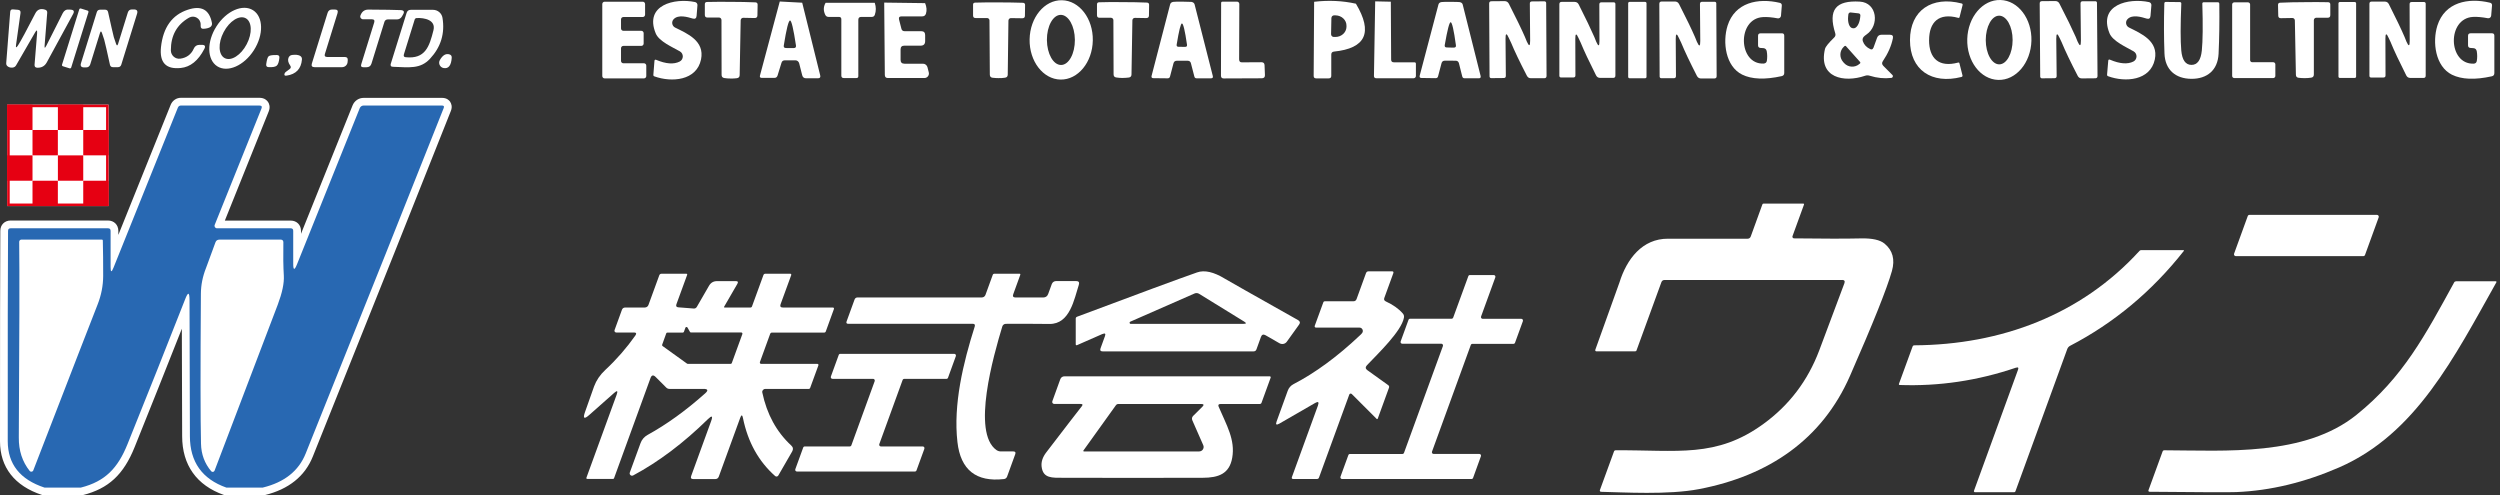 <?xml version="1.0" encoding="UTF-8"?><svg id="logo" xmlns="http://www.w3.org/2000/svg" width="646" height="128" viewBox="0 0 646 128"><rect x="0" y="0" width="646" height="128" fill="#333333" stroke="none"/><rect width="646" height="128" style="fill:none;"/><path d="M476,72.35h-45.87c-.41,0-.69.19-.83.58l-6.42,17.6c-.05.17-.17.25-.35.25h-10.04c-.19,0-.34-.19-.27-.38,4.18-11.61,6.26-17.43,6.26-17.45,1.88-6.02,5.89-11.3,12.54-11.27,2.46.01,9.29.01,20.5.01.44,0,.74-.21.88-.61l3-8.27c.05-.14.16-.21.31-.21h10.2c.22,0,.3.1.22.32l-2.95,8.1c-.1.27.1.57.39.57,7.73.1,13.5.1,17.3.01,2.89-.06,4.92.38,6.1,1.35,2.11,1.75,2.74,4.1,1.9,7.09-1.28,4.52-4.89,13.54-10.82,27.06-7.22,16.49-21.02,25.83-39,29.28-8.01,1.54-19.59.82-25.34.7-.22,0-.38-.22-.3-.43l3.64-9.98c.06-.21.22-.31.44-.32,16.01-.1,25.99,2.06,38.18-6.81,6.67-4.84,11.48-11.18,14.44-19.04,3.92-10.42,6.08-16.18,6.48-17.3.21-.58,0-.87-.61-.87h0Z" style="fill:#fff;"/><path d="M614.65,56.17l-3.53,9.71c-.06.18-.25.31-.45.31h-32.93c-.34,0-.57-.34-.45-.65l3.53-9.71c.06-.18.25-.31.45-.31h32.93c.34,0,.57.34.45.65h0Z" style="fill:#fff;"/><path d="M520.91,95.01c-9.86,3.35-19.88,4.84-30.05,4.47-.13,0-.22-.14-.18-.27l3.52-9.64c.08-.22.23-.34.47-.34,22.33-.13,43.06-7.83,58.18-24.41.12-.13.27-.19.44-.19h10.91c.1,0,.17.12.1.21-8.23,10.44-18.03,18.61-29.38,24.51-.36.19-.61.48-.75.87l-13.38,36.73c-.05.16-.16.23-.32.23h-10.15c-.18,0-.31-.18-.25-.35l11.38-31.27c.21-.56.03-.74-.53-.54h0Z" style="fill:#fff;"/><path d="M340.56,104.77c.32-.89.08-1.11-.75-.63l-9.23,5.33c-.78.44-1.01.25-.7-.58l2.87-7.92c.28-.76.79-1.35,1.51-1.72,5.6-2.9,11.34-7.11,17.17-12.62.27-.25.47-.45.58-.63.38-.58-.04-1.35-.72-1.35h-11.25c-.23,0-.4-.22-.32-.44l2.23-6.1c.06-.17.18-.26.36-.26h7.4c.41,0,.69-.19.83-.58l2.43-6.68c.12-.32.34-.48.69-.48h6.03c.35,0,.45.17.34.49l-2.32,6.37c-.16.43-.03.72.39.92,1.82.84,3.29,1.86,4.36,3.09.3.32.4.71.31,1.14-.65,3.47-6.6,9.16-9.56,12.27-.44.48-.4.91.13,1.28l5.35,3.84c.25.17.32.4.22.69l-2.91,8c-.04.1-.18.14-.27.05l-6.43-6.43c-.21-.21-.56-.13-.65.14l-7.82,21.43c-.09.25-.26.38-.52.38h-6.13c-.35,0-.47-.17-.35-.5l6.73-18.49h0Z" style="fill:#fff;"/><path d="M284.88,86.3l-6.6,2.9c-.14.06-.31-.04-.31-.21v-6.65c0-.25.12-.41.35-.5,15.7-5.89,26.04-9.71,31.01-11.45,1.9-.67,4.3-.13,7.18,1.63,1,.6,7.3,4.17,18.92,10.7.5.3.6.67.26,1.15l-3.18,4.43c-.43.6-1.24.76-1.89.4l-3.6-2.07c-.57-.32-.97-.18-1.19.43l-1.16,3.21c-.13.35-.38.53-.75.53h-38.98c-.57,0-.75-.27-.56-.8l1.13-3.11c.25-.67.04-.87-.62-.58M321.33,83.68c.74,0,.8-.19.17-.58l-11.65-7.18c-.36-.22-.8-.25-1.19-.08l-16.61,7.29c-.28.13-.19.56.12.56h29.16Z" style="fill:#fff;"/><path d="M163.8,85.92h-4.57c-.32,0-.54-.32-.43-.62l1.9-5.23c.14-.4.44-.61.88-.61h5.05c.41,0,.79-.26.93-.66l2.8-7.67c.09-.25.31-.4.57-.4h6.38c.25,0,.32.12.23.35l-2.76,7.55c-.17.48,0,.74.5.78l3.95.31c.38.04.65-.12.84-.44l3.13-5.42c.47-.82,1.16-1.22,2.1-1.22h4.84c.53,0,.66.23.4.7l-3.44,5.94c-.05.09.01.19.12.19h6.67c.21,0,.35-.1.43-.3l2.95-8.09c.06-.21.27-.35.49-.35h6.45c.18,0,.3.17.25.34l-2.76,7.55c-.19.56,0,.84.58.84h12.94c.19,0,.34.19.27.38l-2.11,5.82c-.08.19-.22.28-.43.28h-13.47c-.23,0-.39.12-.48.36l-2.64,7.26c-.08.23.09.47.32.47h14.55c.18,0,.31.18.25.36l-2.14,5.85c-.06.17-.18.26-.35.26h-11.25c-.49,0-.87.45-.76.93,1.18,5.59,3.66,10.16,7.48,13.69.49.45.57.97.23,1.55l-3.57,6.19c-.17.3-.57.38-.83.14-4.28-3.79-7.05-8.79-8.31-14.99-.17-.87-.41-.88-.71-.05l-5.53,15.18c-.16.43-.47.65-.92.65h-5.66c-.56,0-.75-.27-.56-.8l5.15-14.16c.5-1.38.23-1.55-.82-.53-6.32,6.2-12.76,11.04-19.32,14.55-.49.27-1.06-.22-.87-.75l2.76-7.56c.32-.92.97-1.68,1.82-2.15,4.94-2.72,9.91-6.3,14.91-10.76.84-.76.7-1.14-.44-1.14h-8.8c-.32,0-.61-.12-.84-.35l-2.73-2.73c-.61-.61-1.05-.5-1.33.28l-9.42,25.88c-.04.12-.13.18-.26.18h-6.6c-.26,0-.35-.12-.26-.36l7.8-21.42c.36-1,.14-1.15-.65-.44l-6.43,5.69c-1.33,1.19-1.7.93-1.1-.76,1.07-3.05,1.85-5.25,2.34-6.61.58-1.57,1.54-2.99,2.9-4.26,2.91-2.7,5.5-5.68,7.77-8.9.36-.52.23-.78-.4-.78M177.65,84.64c-.13-.22-.45-.19-.54.04l-.39,1.07c-.05.12-.16.19-.28.19h-4c-.13,0-.23.08-.28.19l-1.06,2.94c-.05.12,0,.26.1.34l6.34,4.56c.05.03.12.05.17.05h11.1c.13,0,.23-.08.28-.19l2.74-7.52c.06-.19-.08-.4-.28-.4h-13.01c-.1,0-.21-.05-.26-.16l-.63-1.11h0Z" style="fill:#fff;"/><path d="M261.83,76c-.22.58-.01.87.6.87h7.13c.63,0,1.07-.3,1.29-.91l.93-2.55c.17-.47.61-.78,1.1-.78h5.2c.66,0,.89.32.69.96-1.2,3.68-2.28,10.19-7.6,10.12-4.59-.05-8.35-.06-11.26-.03-.43,0-.8.28-.92.69-2.26,7.49-7.96,27.41-1.5,31.93.35.23.72.35,1.14.35h3.21c.5,0,.67.23.5.71l-2.11,5.8c-.13.35-.44.6-.82.63-7.18.82-11.2-2.38-12.01-9.56-1.11-9.68,1.48-20.45,4.47-29.86.14-.47-.03-.7-.5-.7h-32.18c-.44,0-.58-.21-.43-.62l2.06-5.66c.12-.32.41-.53.75-.53h32.15c.4,0,.76-.26.91-.63l1.9-5.22c.06-.17.23-.28.43-.28h6.46c.22,0,.28.1.21.31l-1.8,4.96h0Z" style="fill:#fff;"/><path d="M393.52,82.97l-2.04,5.6c-.06.17-.22.28-.41.28h-10.6c-.18,0-.35.12-.41.28l-10.03,27.57c-.1.3.1.6.41.6h11.82c.31,0,.52.3.41.6l-2.03,5.6c-.06.17-.23.28-.41.28h-33.44c-.31,0-.52-.31-.41-.6l2.04-5.59c.06-.17.22-.28.41-.28h13.55c.18,0,.35-.12.41-.28l10.06-27.61c.1-.3-.1-.6-.41-.6h-10.1c-.31,0-.52-.3-.41-.6l2.03-5.58c.06-.17.23-.28.41-.28h10.72c.19,0,.35-.12.41-.28l3.92-10.73c.06-.17.22-.28.41-.28h6.15c.31,0,.52.3.41.6l-3.68,10.11c-.1.3.1.6.41.6h9.98c.31,0,.52.3.41.6h0Z" style="fill:#fff;"/><path d="M634.65,72.68h10.26c.14,0,.22.14.16.26-10.88,19.36-20.79,39.19-40.64,47.84-8.92,3.88-17.76,6.01-26.52,6.37-1.76.08-9.25.05-22.49-.08-.19,0-.32-.19-.26-.38l3.65-10.02c.08-.22.23-.32.47-.32,15.73.05,36.26,1.62,49.63-9.15,12.08-9.71,17.83-20.71,25.25-34.23.1-.19.27-.28.49-.28h0Z" style="fill:#fff;"/><path d="M238.86,115.96l-2.04,5.6c-.06.17-.22.28-.41.28h-30.49c-.31,0-.52-.3-.41-.6l2.04-5.6c.06-.17.22-.28.41-.28h11.62c.18,0,.35-.12.41-.28l6.03-16.59c.1-.3-.1-.6-.41-.6h-10.5c-.31,0-.52-.3-.41-.6l2.03-5.58c.06-.17.23-.28.41-.28h29.44c.31,0,.52.3.41.6l-2.03,5.59c-.06.17-.23.28-.41.28h-10.9c-.18,0-.35.12-.41.28l-6.03,16.58c-.1.3.1.6.41.6h10.82c.31,0,.52.3.41.6h0Z" style="fill:#fff;"/><path d="M314.93,105.16c2.04,4.76,4.28,8.49,3.48,13.11-.72,4.19-3.57,5.18-7.64,5.19-12.01.03-24.02.03-36.02,0-2.83-.01-5.24.22-5.6-2.89-.14-1.22.26-2.46,1.23-3.71,5.27-6.87,8.31-10.83,9.14-11.86.34-.41.23-.62-.3-.62h-6.81c-.36,0-.62-.36-.49-.7l2.04-5.64c.19-.53.58-.8,1.14-.8h53.01c.17,0,.28.17.23.34l-2.37,6.51c-.06.18-.25.3-.43.3h-10.12c-.56,0-.72.26-.5.78M308.33,107.45l2.36-2.34c.48-.48.38-.72-.31-.72h-21.38c-.27,0-.48.1-.65.32l-8.4,11.71c-.06.1,0,.23.12.23h29.79c.84,0,1.4-.85,1.06-1.62l-2.81-6.39c-.19-.45-.13-.84.22-1.19h0Z" style="fill:#fff;"/><path d="M175.62,15.91c1.06-.54,1.1-2.04.06-2.64-1.81-1.05-5.41-2.56-6.25-4.66-3-7.36,4.92-9.18,10.17-8.08.39.08.65.44.62.83l-.22,2.74c-.05.63-.39.87-1.01.69-1.33-.4-3.71-1.1-4.92.17-.63.67-.44,1.76.39,2.17,3.12,1.54,7.67,3.43,6.69,8.22-1.14,5.51-7.61,5.99-12.04,4.39-.21-.06-.3-.21-.28-.43l.28-3.56c.03-.3.18-.4.47-.28,2.52,1.06,4.53,1.2,6.03.44h0Z" style="fill:#fff;"/><path d="M350.37.96c4.44,7.42,2.55,11.53-5.67,12.37-.47.05-.7.31-.7.78v5.49c0,.43-.22.65-.65.65h-3.27c-.43,0-.63-.22-.63-.65l.12-19.14c3.77-.44,7.36-.27,10.81.5M344.03,4.66l-.08,4.17c-.01.39.3.71.69.72h.35c1.59.04,2.9-1.13,2.94-2.6v-.26c.04-1.48-1.23-2.69-2.81-2.72h-.35c-.4-.03-.72.28-.74.69h0Z" style="fill:#fff;"/><path d="M551.25,15.91c1.07-.54,1.11-2.04.08-2.64-1.81-1.06-5.4-2.59-6.24-4.69-2.96-7.38,4.96-9.16,10.21-8.04.39.08.65.43.62.83l-.23,2.74c-.05.63-.39.87-1.01.69-1.33-.41-3.71-1.13-4.92.14-.65.66-.45,1.76.38,2.17,3.11,1.55,7.66,3.47,6.67,8.24-1.16,5.51-7.64,5.97-12.06,4.35-.21-.08-.3-.22-.28-.43l.3-3.56c.03-.31.18-.4.47-.28,2.52,1.07,4.53,1.22,6.03.47h0Z" style="fill:#fff;"/><path d="M640.01,15.72c.13-.79.13-1.62-.01-2.46-.09-.5-.38-.78-.88-.82l-.76-.05c-.41-.04-.62-.26-.62-.69v-2.43c0-.45.22-.67.67-.67h5.51c.41,0,.62.21.62.62v9.67c0,.45-.22.74-.67.83-4.35.96-7.78.82-10.28-.41-4.31-2.14-5.11-8.43-3.77-12.7,1.93-6.04,7.93-7.27,13.6-5.91.38.09.54.34.52.71l-.22,2.64c-.04.44-.44.74-.87.66-1.49-.28-2.77-.4-3.84-.34-6.77.4-6.45,12.31.17,12.08.48-.01.75-.26.83-.72h0Z" style="fill:#fff;"/><path d="M161.08,7.96h4.63c.34,0,.61.27.61.61v2.68c0,.34-.27.61-.61.61h-4.63c-.34,0-.61.27-.61.61v3.27c0,.34.27.61.61.61h5.31c.34,0,.61.27.61.61v2.69c0,.34-.27.61-.61.61h-10.15c-.34,0-.61-.27-.61-.61V1.05c0-.34.27-.61.61-.61h9.84c.34,0,.61.27.61.61v2.74c0,.34-.27.61-.61.61h-5c-.34,0-.61.27-.61.61v2.34c0,.34.27.61.61.61h0Z" style="fill:#fff;"/><path d="M188.81,20.29c-.57,0-1.13-.04-1.64-.12-.48-.08-.71-.35-.71-.83l-.03-14.16c0-.36-.28-.65-.63-.65h-2.98c-.45.01-.69-.22-.69-.67V1.09c0-.38.18-.57.57-.58,1.97-.05,4.05-.05,6.25-.03,2.2,0,4.28.05,6.26.13.38.03.56.22.56.6l-.05,2.78c-.01.45-.25.67-.7.67l-2.98-.06c-.35,0-.63.28-.65.63l-.26,14.16c0,.48-.25.75-.72.82-.53.06-1.06.1-1.6.09h0Z" style="fill:#fff;"/><path d="M258.1,20.19c-.57,0-1.11-.04-1.63-.1-.47-.06-.7-.34-.7-.82l-.09-13.99c0-.35-.28-.62-.63-.62h-2.94c-.45.01-.67-.21-.67-.65V1.25c-.03-.36.17-.56.54-.57,1.94-.06,4-.08,6.17-.06,2.17,0,4.23.04,6.19.1.36.03.56.22.54.58l-.04,2.76c0,.44-.22.66-.67.66l-2.94-.04c-.35-.01-.63.27-.65.62l-.18,13.99c-.01.47-.25.74-.72.79-.52.08-1.05.12-1.58.1h0Z" style="fill:#fff;"/><path d="M305.5,15.69c-.75,0-1.23,0-1.44.01-.44.01-.71.23-.83.65l-.89,3.4c-.08.32-.28.49-.62.49l-3.68-.04c-.41,0-.57-.19-.47-.6l4.8-18.49c.1-.35.38-.56.82-.63.22-.04,1.01-.05,2.34-.05,1.33.01,2.11.03,2.33.06.44.08.71.28.82.63l4.71,18.52c.1.4-.05.6-.47.6h-3.68c-.34.01-.54-.14-.62-.48l-.88-3.4c-.1-.43-.39-.65-.83-.66-.19,0-.67-.01-1.42-.01M305.37,12.11h.87c.38,0,.53-.19.48-.56-.53-3.66-.97-5.49-1.31-5.49-.31,0-.76,1.81-1.36,5.46-.06.36.09.56.47.57.25.01.54.01.85.01h0Z" style="fill:#fff;"/><path d="M320.2,15.39c0,.49.25.74.74.72l5.02-.03c.52,0,.79.26.8.78l.1,2.55c.01.54-.25.8-.79.82l-9.88.04c-.47,0-.69-.25-.69-.72l.04-18.77c0-.23.13-.35.36-.35h3.78c.31.01.56.28.56.61l-.05,14.35h0Z" style="fill:#fff;"/><path d="M355.35.35l4.04.09.08,14.96c0,.47.23.7.7.7h5.32c.25,0,.38.13.38.38v3.16c0,.32-.27.58-.6.58h-9.62c-.43,0-.63-.21-.62-.63l.32-19.23h0Z" style="fill:#fff;"/><path d="M390.46,11.03c-.36-.76-.56-1.18-.58-1.22-.58-1.33-.87-1.26-.85.23l.08,9.56c0,.38-.18.56-.54.56l-3.26.03c-.22,0-.41-.19-.41-.43l-.1-18.83c-.01-.4.19-.61.58-.61l3.4-.03c.5,0,.87.22,1.1.66,1.86,3.65,3.25,6.5,4.14,8.54.32.78.49,1.18.5,1.22.6,1.35.88,1.27.87-.22l-.08-9.56c-.01-.38.18-.56.54-.56l3.25-.03c.23,0,.43.19.43.43l.1,18.83c0,.4-.19.61-.58.61h-3.42c-.49.03-.85-.19-1.09-.65-1.88-3.64-3.24-6.48-4.08-8.54h0Z" style="fill:#fff;"/><path d="M532.79,11.04c-.38-.76-.57-1.18-.58-1.22-.6-1.33-.88-1.27-.87.23l.1,9.6c0,.36-.18.56-.56.56l-3.26.03c-.23,0-.41-.19-.43-.43l-.13-18.9c-.01-.4.19-.61.58-.61l3.43-.03c.49,0,.87.22,1.09.66,1.89,3.65,3.27,6.51,4.18,8.55.32.78.49,1.19.5,1.23.6,1.35.88,1.27.87-.23l-.1-9.59c0-.38.18-.56.56-.57h3.26c.23-.03.43.17.43.4l.14,18.9c0,.4-.19.61-.6.61l-3.42.03c-.5.01-.87-.21-1.1-.66-1.89-3.65-3.25-6.51-4.1-8.57h0Z" style="fill:#fff;"/><path d="M617.8,11.01c-.35-.76-.54-1.15-.56-1.19-.58-1.33-.87-1.26-.85.22l.03,9.45c0,.36-.18.54-.54.54h-3.21c-.23.01-.41-.18-.41-.41V1.01c-.01-.4.18-.6.57-.6h3.38c.49,0,.85.22,1.07.66,1.82,3.61,3.18,6.42,4.05,8.45.31.76.48,1.18.49,1.22.58,1.32.87,1.26.85-.22l-.03-9.46c0-.36.18-.54.54-.54h3.21c.23,0,.41.18.41.41v18.61c.01.4-.18.6-.57.6h-3.38c-.49,0-.85-.21-1.07-.65-1.82-3.61-3.16-6.45-3.99-8.48h0Z" style="fill:#fff;"/><path d="M484.09,12.37l.94-2.59c.19-.53.57-.8,1.14-.8h2.2c.63,0,.88.31.75.93-.4,1.97-1.27,3.93-2.59,5.89-.3.44-.25.85.13,1.23l2.33,2.34c.27.26.12.71-.26.76-1.81.22-3.69.04-5.63-.57-.4-.12-.8-.12-1.2.03-5.4,1.84-12.1.53-10.32-6.95.14-.56.93-1.54,2.38-2.95.31-.3.4-.66.27-1.09-1.92-6.11.17-8.54,6.35-8.18,4.52.26,5.11,6.2,1.73,8.49-.31.21-.54.4-.7.57-.31.35-.39.74-.25,1.18.32.92.96,1.59,1.93,2.04.38.17.63.05.78-.34M480.23,3.45l-2.03-.23c-.28-.03-.54.18-.58.48l-.06.54c-.17,1.59.34,2.95,1.13,3.04l.21.03c.8.09,1.58-1.13,1.76-2.72l.06-.56c.03-.3-.18-.56-.48-.58M480.63,16l-3.62-4.06c-.1-.12-.28-.12-.4-.01l-.12.1c-1.16,1.04-1.26,2.82-.22,3.99l.23.26c1.04,1.16,2.82,1.27,3.99.23l.12-.1c.12-.1.13-.28.03-.4h0Z" style="fill:#fff;"/><path d="M498.47,10.38c0,4.66,2.48,7.13,7.51,5.79.18-.05.3.01.34.19l.78,3.09c.06.23-.03.38-.27.44-7.65,1.95-13.3-1.8-13.29-9.53.01-7.71,5.68-11.45,13.33-9.47.23.05.32.21.26.44l-.78,3.09c-.05.18-.17.25-.35.19-5.01-1.37-7.51,1.09-7.52,5.76h0Z" style="fill:#fff;"/><path d="M516.34,20.65c-4.58-.13-8.16-4.85-8-10.56.16-5.7,4-10.23,8.58-10.09,4.58.13,8.16,4.85,8,10.56-.17,5.7-4,10.23-8.58,10.09M516.6,16.63c1.92,0,3.46-2.82,3.46-6.3s-1.57-6.28-3.48-6.28-3.46,2.82-3.46,6.3,1.57,6.28,3.48,6.28h0Z" style="fill:#fff;"/><path d="M201.49.39l5.8.31,4.65,18.77c.13.5-.06.76-.6.76h-3.05c-.53,0-.87-.26-1-.78l-.78-3.08c-.12-.45-.5-.78-.94-.78h-2.78c-.44,0-.72.21-.85.62l-1.02,3.31c-.13.4-.4.61-.83.61h-3.22c-.44,0-.61-.21-.49-.63L201.49.39M204.11,12.42h1.01c.44-.01.62-.23.56-.66-.65-4.31-1.16-6.46-1.53-6.46-.39,0-.93,2.15-1.62,6.45-.08.43.12.65.56.66.3.01.63.01,1.02.01h0Z" style="fill:#fff;"/><path d="M226.04.75c.36,1.05.36,2.08.01,3.08-.13.36-.39.54-.78.54h-2.73c-.5,0-.75.25-.75.75v14.55c0,.34-.17.5-.5.5h-3.24c-.43,0-.65-.21-.65-.63V4.98c0-.4-.21-.61-.61-.61h-2.68c-.41,0-.71-.19-.88-.57-.5-1.06-.47-2.08.1-3.07h12.7Z" style="fill:#fff;"/><path d="M274.04,20.56c-4.51-.08-8.09-4.74-7.99-10.39.1-5.66,3.83-10.19,8.34-10.11,4.51.08,8.09,4.74,7.99,10.39-.1,5.66-3.83,10.19-8.34,10.11M274.18,16.79c2-.01,3.59-2.92,3.57-6.5-.03-3.57-1.66-6.46-3.66-6.45-2,.01-3.59,2.92-3.57,6.5.03,3.57,1.66,6.46,3.66,6.45h0Z" style="fill:#fff;"/><path d="M566.26,16.77c1.54.01,2.43-1.23,2.69-3.7.25-2.5.3-6.55.13-12.14-.01-.19.14-.35.34-.35h3.64c.27,0,.4.14.41.41.06,4.59,0,8.9-.19,12.93-.22,4.22-2.95,6.47-7.03,6.45-4.09-.03-6.79-2.32-6.95-6.54-.16-4.03-.17-8.33-.04-12.93.01-.27.16-.41.41-.4l3.64.04c.19,0,.35.17.34.35-.23,5.59-.23,9.64-.01,12.14.22,2.48,1.1,3.73,2.63,3.74h0Z" style="fill:#fff;"/><path d="M587.95,16.63v3c0,.3-.25.54-.54.54h-10.08c-.3,0-.54-.25-.54-.54V1.15c0-.3.25-.54.54-.54h3.56c.3,0,.54.25.54.54v14.39c0,.3.25.54.54.54h5.44c.3,0,.54.25.54.54h0Z" style="fill:#fff;"/><path d="M455.73,16.42c.47-.03.75-.26.83-.72.12-.79.12-1.6-.03-2.45-.09-.5-.38-.76-.88-.82l-.75-.04c-.41-.04-.62-.27-.62-.69v-2.42c-.01-.45.21-.67.66-.67h5.49c.41-.01.61.19.62.61v9.62c.01.45-.21.72-.65.83-4.32.96-7.74.83-10.22-.39-4.3-2.12-5.11-8.37-3.78-12.63,1.9-6.02,7.88-7.25,13.52-5.91.36.1.53.34.5.71l-.21,2.63c-.04.43-.44.74-.87.66-1.48-.28-2.76-.39-3.82-.32-6.73.41-6.38,12.26.19,12.01h0Z" style="fill:#fff;"/><path d="M239.04.8c.41.97.49,1.88.23,2.72-.16.48-.48.71-.97.71h-5.32c-.58,0-.8.28-.66.84l.6,2.34c.1.43.38.65.83.65h4.3c.67,0,1.01.34,1.01,1.01v1.54c0,.79-.39,1.19-1.18,1.19h-4.21c-.63,0-.96.32-.96.96v2.7c0,.66.34,1,1,1h4.79c.54,0,1.02.38,1.16.91l.34,1.35c.18.74-.38,1.44-1.13,1.44h-9.44c-.52,0-.78-.26-.79-.79l-.16-18.7,10.55.14h0Z" style="fill:#fff;"/><path d="M290.08,20.15c-.57-.01-1.11-.05-1.63-.13-.47-.06-.7-.34-.7-.8l-.05-14c0-.35-.28-.63-.63-.63h-2.94c-.45.01-.67-.22-.67-.66V1.16c-.01-.36.18-.56.54-.57,1.95-.06,4.03-.08,6.2-.04,2.16,0,4.23.04,6.17.12.38.03.57.22.56.58l-.04,2.76c-.01.44-.23.66-.69.66l-2.94-.05c-.35,0-.65.27-.65.62l-.23,14c0,.48-.25.74-.72.8-.52.06-1.04.1-1.58.1h0Z" style="fill:#fff;"/><path d="M374.83.48c1.33,0,2.11.03,2.33.06.44.08.71.28.8.63l4.63,18.46c.09.4-.06.6-.47.6h-3.66c-.34,0-.54-.17-.62-.49l-.85-3.39c-.12-.43-.39-.65-.83-.66-.19-.01-.67-.01-1.42-.01-.75-.01-1.22-.01-1.42,0-.43.01-.71.22-.83.65l-.89,3.38c-.08.32-.28.49-.62.49l-3.66-.05c-.41,0-.57-.21-.47-.6l4.85-18.4c.1-.34.36-.56.8-.62.23-.04,1.01-.05,2.33-.04M374.76,12.29c.35,0,.66.01.93.01.4-.01.58-.21.52-.61-.54-3.96-1-5.94-1.36-5.95-.34,0-.84,1.97-1.53,5.9-.06.4.1.61.5.62.27.01.58.03.93.03h0Z" style="fill:#fff;"/><path d="M411.97,9.55c.31.78.47,1.18.49,1.22.57,1.32.85,1.24.84-.22l-.03-9.41c0-.36.18-.54.54-.54h3.2c.23,0,.41.18.41.41v18.52c0,.4-.19.6-.58.6h-3.35c-.49,0-.85-.22-1.07-.66-1.81-3.59-3.13-6.39-3.96-8.43-.35-.75-.54-1.15-.56-1.19-.57-1.32-.85-1.24-.84.22l.03,9.41c0,.36-.18.54-.54.54h-3.2c-.23,0-.41-.18-.41-.41V1.09c0-.4.19-.6.58-.6h3.35c.49,0,.84.22,1.06.65,1.82,3.6,3.17,6.41,4.04,8.41h0Z" style="fill:#fff;"/><path d="M425.46,19.87c0,.19-.16.35-.35.35h-4.04c-.19,0-.35-.16-.35-.35V.84c0-.19.16-.35.35-.35h4.04c.19,0,.35.16.35.35v19.03h0Z" style="fill:#fff;"/><path d="M434.44,11.08c-.38-.76-.56-1.16-.58-1.2-.58-1.35-.87-1.27-.85.22l.06,9.55c0,.36-.18.56-.54.56h-3.25c-.23.01-.41-.17-.43-.4l-.08-18.81c0-.4.19-.6.6-.61h3.39c.5-.01.87.21,1.1.65,1.86,3.64,3.24,6.48,4.12,8.52.32.79.49,1.19.5,1.23.6,1.35.88,1.27.87-.22l-.08-9.55c0-.36.18-.56.56-.56h3.25c.23-.01.41.17.41.4l.09,18.81c0,.4-.19.6-.6.61h-3.4c-.49.01-.85-.21-1.09-.65-1.86-3.64-3.21-6.48-4.05-8.54h0Z" style="fill:#fff;"/><path d="M595.38.56c2.19-.04,4.25-.03,6.2.01.38.01.57.21.57.58v2.76c0,.45-.22.67-.67.67h-2.95c-.35,0-.63.28-.63.63v14.04c0,.48-.23.75-.71.82-.52.08-1.06.12-1.62.12-.54.01-1.07-.03-1.6-.09-.47-.05-.71-.32-.71-.8l-.27-14.03c-.01-.35-.3-.63-.65-.62l-2.95.05c-.45.01-.69-.21-.69-.66l-.06-2.76c0-.38.18-.57.56-.58,1.95-.09,4.03-.14,6.2-.14h0Z" style="fill:#fff;"/><path d="M608.82,19.79c0,.19-.16.35-.35.35h-3.86c-.19,0-.35-.16-.35-.35V.87c0-.19.16-.35.35-.35h3.86c.19,0,.35.16.35.35v18.92h0Z" style="fill:#fff;"/><path d="M51.85,6.31c0-1.54-1.66-2.5-2.99-1.75-3.16,1.8-4.72,4.62-4.71,8.46.01,1.31,1.15,2.32,2.45,2.14,1.64-.23,2.81-1.1,3.47-2.59.28-.66.79-.98,1.5-.98h.6c.79,0,1,.35.63,1.05-1.57,3.04-3.61,4.69-6.11,4.93-3.82.39-5.51-1.41-5.09-5.41.56-5.09,2.87-8.3,6.92-9.64,3.52-1.18,5.6-.03,6.25,3.44.09.44-.14.89-.54,1.1-.43.22-.98.35-1.66.38-.48.03-.72-.21-.72-.69v-.44h0Z" style="fill:#fff;"/><path d="M56.14,17.13c-2.67-1.7-2.76-6.33-.2-10.33,2.55-4,6.8-5.85,9.46-4.15,2.67,1.7,2.76,6.33.2,10.33-2.55,4-6.8,5.85-9.46,4.15M58.07,15.02c1.65.86,4.19-.75,5.68-3.6,1.5-2.85,1.37-5.86-.28-6.72-1.65-.86-4.19.75-5.68,3.6-1.5,2.85-1.37,5.86.28,6.72h0Z" style="fill:#fff;"/><path d="M11.94,11.87l4.27-8.46c.35-.69.88-1.01,1.62-.94.12.01.27.01.47.03.76.05.97.41.6,1.1-1.13,2.1-3.39,6.28-6.82,12.53-.52.94-1.33,1.4-2.43,1.37-.52-.01-.76-.28-.72-.79l.66-8.13c.06-.87-.12-.92-.54-.17l-4.88,8.45c-.22.38-.54.57-.97.61-.43.03-.79-.05-1.11-.25-.35-.22-.52-.53-.48-.93L2.64,3.04c.04-.44.27-.65.71-.61l1.28.1c.52.04.74.32.67.84l-1.15,8.19c-.12.82.06.87.53.13.74-1.16,2.21-3.91,4.44-8.22.52-1.02,1.36-1.35,2.54-.97.4.13.58.4.54.82l-.67,8.43c-.06.72.08.76.4.12h0Z" style="fill:#fff;"/><path d="M18.4,17.44c-.05.18-.24.28-.42.22l-1.73-.54c-.18-.05-.28-.24-.22-.42l4.45-14.28c.05-.18.24-.28.42-.22l1.73.54c.18.05.28.24.22.42l-4.45,14.28h0Z" style="fill:#fff;"/><path d="M29.41,9.6c.05.21.26.79.58,1.73.19.52.36.52.53-.01l2.51-8.09c.17-.53.52-.79,1.07-.79h.5c.78,0,1.05.38.82,1.11l-4.08,13.16c-.14.43-.44.65-.89.65h-1.24c-.44,0-.71-.21-.8-.63-.72-3.37-1.23-5.51-1.48-6.47-.05-.22-.25-.79-.58-1.73-.18-.52-.36-.52-.52.01l-2.51,8.09c-.17.52-.53.79-1.07.79h-.5c-.78,0-1.05-.38-.82-1.11l4.08-13.16c.13-.44.43-.65.89-.65h1.24c.44,0,.7.21.79.63.74,3.35,1.23,5.51,1.48,6.47h0Z" style="fill:#fff;"/><path d="M84.52,14.73h4.59c.54,0,.79.27.75.82l-.04.49c-.06.75-.69,1.32-1.44,1.32h-7.08c-.67,0-.91-.32-.71-.96l4.06-13.07c.18-.58.57-.87,1.18-.87h.69c.66,0,.89.31.7.94l-3.27,10.56c-.16.5.04.76.57.76h0Z" style="fill:#fff;"/><path d="M96.06,4.98h-2.26c-.49,0-.84-.49-.67-.96.38-1.04,1.06-1.55,2.07-1.54,4.1.03,6.89.06,8.33.13.84.04,1.05.41.62,1.14l-.3.52c-.26.47-.76.75-1.29.75h-2.38c-.39,0-.72.25-.84.61l-3.34,10.77c-.19.66-.63.98-1.32.98h-.75c-.56,0-.75-.26-.58-.79l3.34-10.77c.18-.56-.03-.84-.62-.84h0Z" style="fill:#fff;"/><path d="M100.99,16.44l4.08-13.11c.17-.53.52-.79,1.07-.79h5.77c1.2,0,2.24.88,2.43,2.07.66,4.03-.41,7.56-3.24,10.59-2.5,2.67-5.29,2.21-9.54,2.06-.54-.01-.74-.28-.58-.82M107.14,5.1l-2.77,8.93c-.14.47.01.72.49.76,5.02.5,6.08-2.73,7.14-6.95.69-2.72-2.39-3.27-4.31-3.18-.28.01-.47.17-.56.44h0Z" style="fill:#fff;"/><path d="M71.51,16.97c-.35.3-1.04.43-2.07.38-.5-.01-.72-.27-.65-.78.16-1.13.36-1.8.63-2.03.27-.23.97-.34,2.1-.32.5,0,.74.25.67.75-.1,1.04-.34,1.7-.69,2.01h0Z" style="fill:#fff;"/><path d="M74.98,16.93c-.52-.75-.66-1.41-.44-1.98.17-.44.49-.69.96-.75.84-.1,1.49-.04,1.95.18.43.21.61.54.57,1.02-.21,2.39-1.53,3.78-3.95,4.14-.54.09-.71-.13-.49-.66.06-.14.47-.48,1.22-1,.38-.26.44-.58.18-.96h0Z" style="fill:#fff;"/><path d="M116.73,14.87c-.12,2.04-.83,2.95-2.11,2.71-.94-.17-1.44-1.23-.96-2.06.74-1.29,1.58-1.77,2.52-1.45.38.13.56.4.54.8h0Z" style="fill:#fff;"/><path d="M26.27,61.91H5.54c-.32,0-.6.27-.58.61.1,7.53.06,24.38-.1,50.54-.03,3.38.91,6.25,2.81,8.63.26.32.78.25.93-.14,10.03-25.92,15.56-40.21,16.61-42.84.96-2.42,1.44-4.89,1.45-7.42.01-3.38-.03-6.41-.09-9.1,0-.19-.09-.28-.28-.28M73.21,62.52c.01-.32-.26-.6-.6-.6h-15.92c-.5,0-.85.23-1.02.71-1.28,3.53-2.1,5.75-2.43,6.61-.87,2.19-1.32,4.41-1.33,6.67-.13,19.48-.12,32.4.03,38.76.06,2.72.94,5.09,2.63,7.09.25.3.72.22.87-.14,2.92-7.65,8.37-21.94,16.33-42.89,1.15-3.05,1.68-5.55,1.57-7.51-.14-2.24-.18-5.15-.12-8.71h0Z" style="fill:none; stroke:#fff; stroke-miterlimit:10;"/><path d="M67.95,126h-9.44c-6.28-2.21-9.42-6.63-9.44-13.27-.04-11.08-.06-22.83-.1-35.24-.01-2.03-.38-2.1-1.11-.21-4.76,12.13-9.73,24.63-14.91,37.48-2.5,6.21-5.77,9.64-12.05,11.23h-9.41c-6.32-2.08-9.47-6.07-9.49-11.97-.01-26.03.01-44.15.08-54.37,0-.44.22-.66.66-.66h25.17c.45,0,.67.22.67.67v9.37c0,1.36.25,1.4.75.14l16.64-41.38c.13-.31.43-.52.75-.52h20.31c.57,0,.75.26.53.79l-12.08,30.05c-.17.43.14.88.6.88h19.04c.43,0,.65.22.65.65v8.5c0,1.72.32,1.77.97.18l16.23-40.39c.17-.4.56-.66.98-.66h20.28c.45,0,.6.21.43.63-8.14,20.57-20.03,50.32-35.67,89.29-1.8,4.49-5.49,7.43-11.05,8.79M26.27,61.91H5.54c-.32,0-.6.27-.58.61.1,7.53.06,24.38-.1,50.54-.03,3.38.91,6.25,2.81,8.63.26.32.78.25.93-.14,10.03-25.92,15.56-40.21,16.61-42.84.96-2.42,1.44-4.89,1.45-7.42.01-3.38-.03-6.41-.09-9.1,0-.19-.09-.28-.28-.28M73.21,62.52c.01-.32-.26-.6-.6-.6h-15.92c-.5,0-.85.23-1.02.71-1.28,3.53-2.1,5.75-2.43,6.61-.87,2.19-1.32,4.41-1.33,6.67-.13,19.48-.12,32.4.03,38.76.06,2.72.94,5.09,2.63,7.09.25.3.72.22.87-.14,2.92-7.65,8.37-21.94,16.33-42.89,1.15-3.05,1.68-5.55,1.57-7.51-.14-2.24-.18-5.15-.12-8.71h0Z" style="fill:#fff; stroke:#fff; stroke-miterlimit:10; stroke-width:1.5px;"/><path d="M116.34,26.32c-.26-.39-.88-1.03-2.1-1.03h-20.28c-1.24,0-2.35.74-2.84,1.91l-13.34,33.21v-.76c0-1.53-1.11-2.65-2.65-2.65h-17.03l11.32-28.17c.5-1.2.12-2.06-.15-2.47s-.92-1.09-2.23-1.09h-20.31c-1.13,0-2.15.69-2.61,1.77l-13.54,33.66v-1.05c0-1.55-1.12-2.67-2.67-2.67H2.74c-1.54,0-2.66,1.12-2.66,2.65C.02,69.83,0,88.12,0,114.03c.01,6.73,3.77,11.53,10.86,13.87l.31.1h9.98l.24-.06c6.66-1.69,10.54-5.29,13.41-12.43,4.09-10.16,8.18-20.41,12.19-30.57l.02,7.85c.02,6.88.04,13.53.06,19.95.01,7.43,3.74,12.67,10.77,15.15l.32.11h10.02l.23-.06c6.2-1.52,10.39-4.88,12.43-9.99,16.58-41.33,27.92-69.71,35.67-89.3.45-1.13.07-1.95-.19-2.34Z" style="fill:#fff;"/><path d="M67.95,126h-9.44c-6.28-2.21-9.42-6.63-9.44-13.27-.04-11.08-.06-22.83-.1-35.24-.01-2.03-.38-2.1-1.11-.21-4.76,12.13-9.73,24.63-14.91,37.48-2.5,6.21-5.77,9.64-12.05,11.23h-9.41c-6.32-2.08-9.47-6.07-9.49-11.97-.01-26.03.01-44.15.08-54.37,0-.44.22-.66.66-.66h25.17c.45,0,.67.22.67.67v9.37c0,1.36.25,1.4.75.14l16.64-41.38c.13-.31.43-.52.75-.52h20.31c.57,0,.75.26.53.79l-12.08,30.05c-.17.43.14.88.6.88h19.04c.43,0,.65.22.65.65v8.5c0,1.72.32,1.77.97.18l16.23-40.39c.17-.4.56-.66.98-.66h20.28c.45,0,.6.21.43.63-8.14,20.57-20.03,50.32-35.67,89.29-1.8,4.49-5.49,7.43-11.05,8.79M26.27,61.91H5.54c-.32,0-.6.27-.58.61.1,7.53.06,24.38-.1,50.54-.03,3.38.91,6.25,2.81,8.63.26.32.78.25.93-.14,10.03-25.92,15.56-40.21,16.61-42.84.96-2.42,1.44-4.89,1.45-7.42.01-3.38-.03-6.41-.09-9.1,0-.19-.09-.28-.28-.28M73.21,62.52c.01-.32-.26-.6-.6-.6h-15.92c-.5,0-.85.23-1.02.71-1.28,3.53-2.1,5.75-2.43,6.61-.87,2.19-1.32,4.41-1.33,6.67-.13,19.48-.12,32.4.03,38.76.06,2.72.94,5.09,2.63,7.09.25.3.72.22.87-.14,2.92-7.65,8.37-21.94,16.33-42.89,1.15-3.05,1.68-5.55,1.57-7.51-.14-2.24-.18-5.15-.12-8.71h0Z" style="fill:#2868b2;"/><rect x="1.85" y="27.04" width="26.21" height="26.21" style="fill:#fff;"/><path d="M27.41,27.7v24.9H2.51v-24.9h24.9M28.06,27.04H1.85v26.21h26.21v-26.21h0Z" style="fill:#e60012;"/><rect x="1.85" y="27.04" width="6.55" height="6.55" style="fill:#e60012;"/><rect x="8.4" y="33.59" width="6.55" height="6.55" style="fill:#e60012;"/><rect x="14.96" y="40.15" width="6.55" height="6.55" style="fill:#e60012;"/><rect x="21.51" y="46.7" width="6.55" height="6.55" style="fill:#e60012;"/><rect x="8.4" y="46.7" width="6.55" height="6.55" style="fill:#e60012;"/><rect x="1.85" y="40.15" width="6.55" height="6.55" style="fill:#e60012;"/><rect x="21.51" y="33.59" width="6.55" height="6.55" style="fill:#e60012;"/><rect x="14.96" y="27.04" width="6.55" height="6.55" style="fill:#e60012;"/></svg>